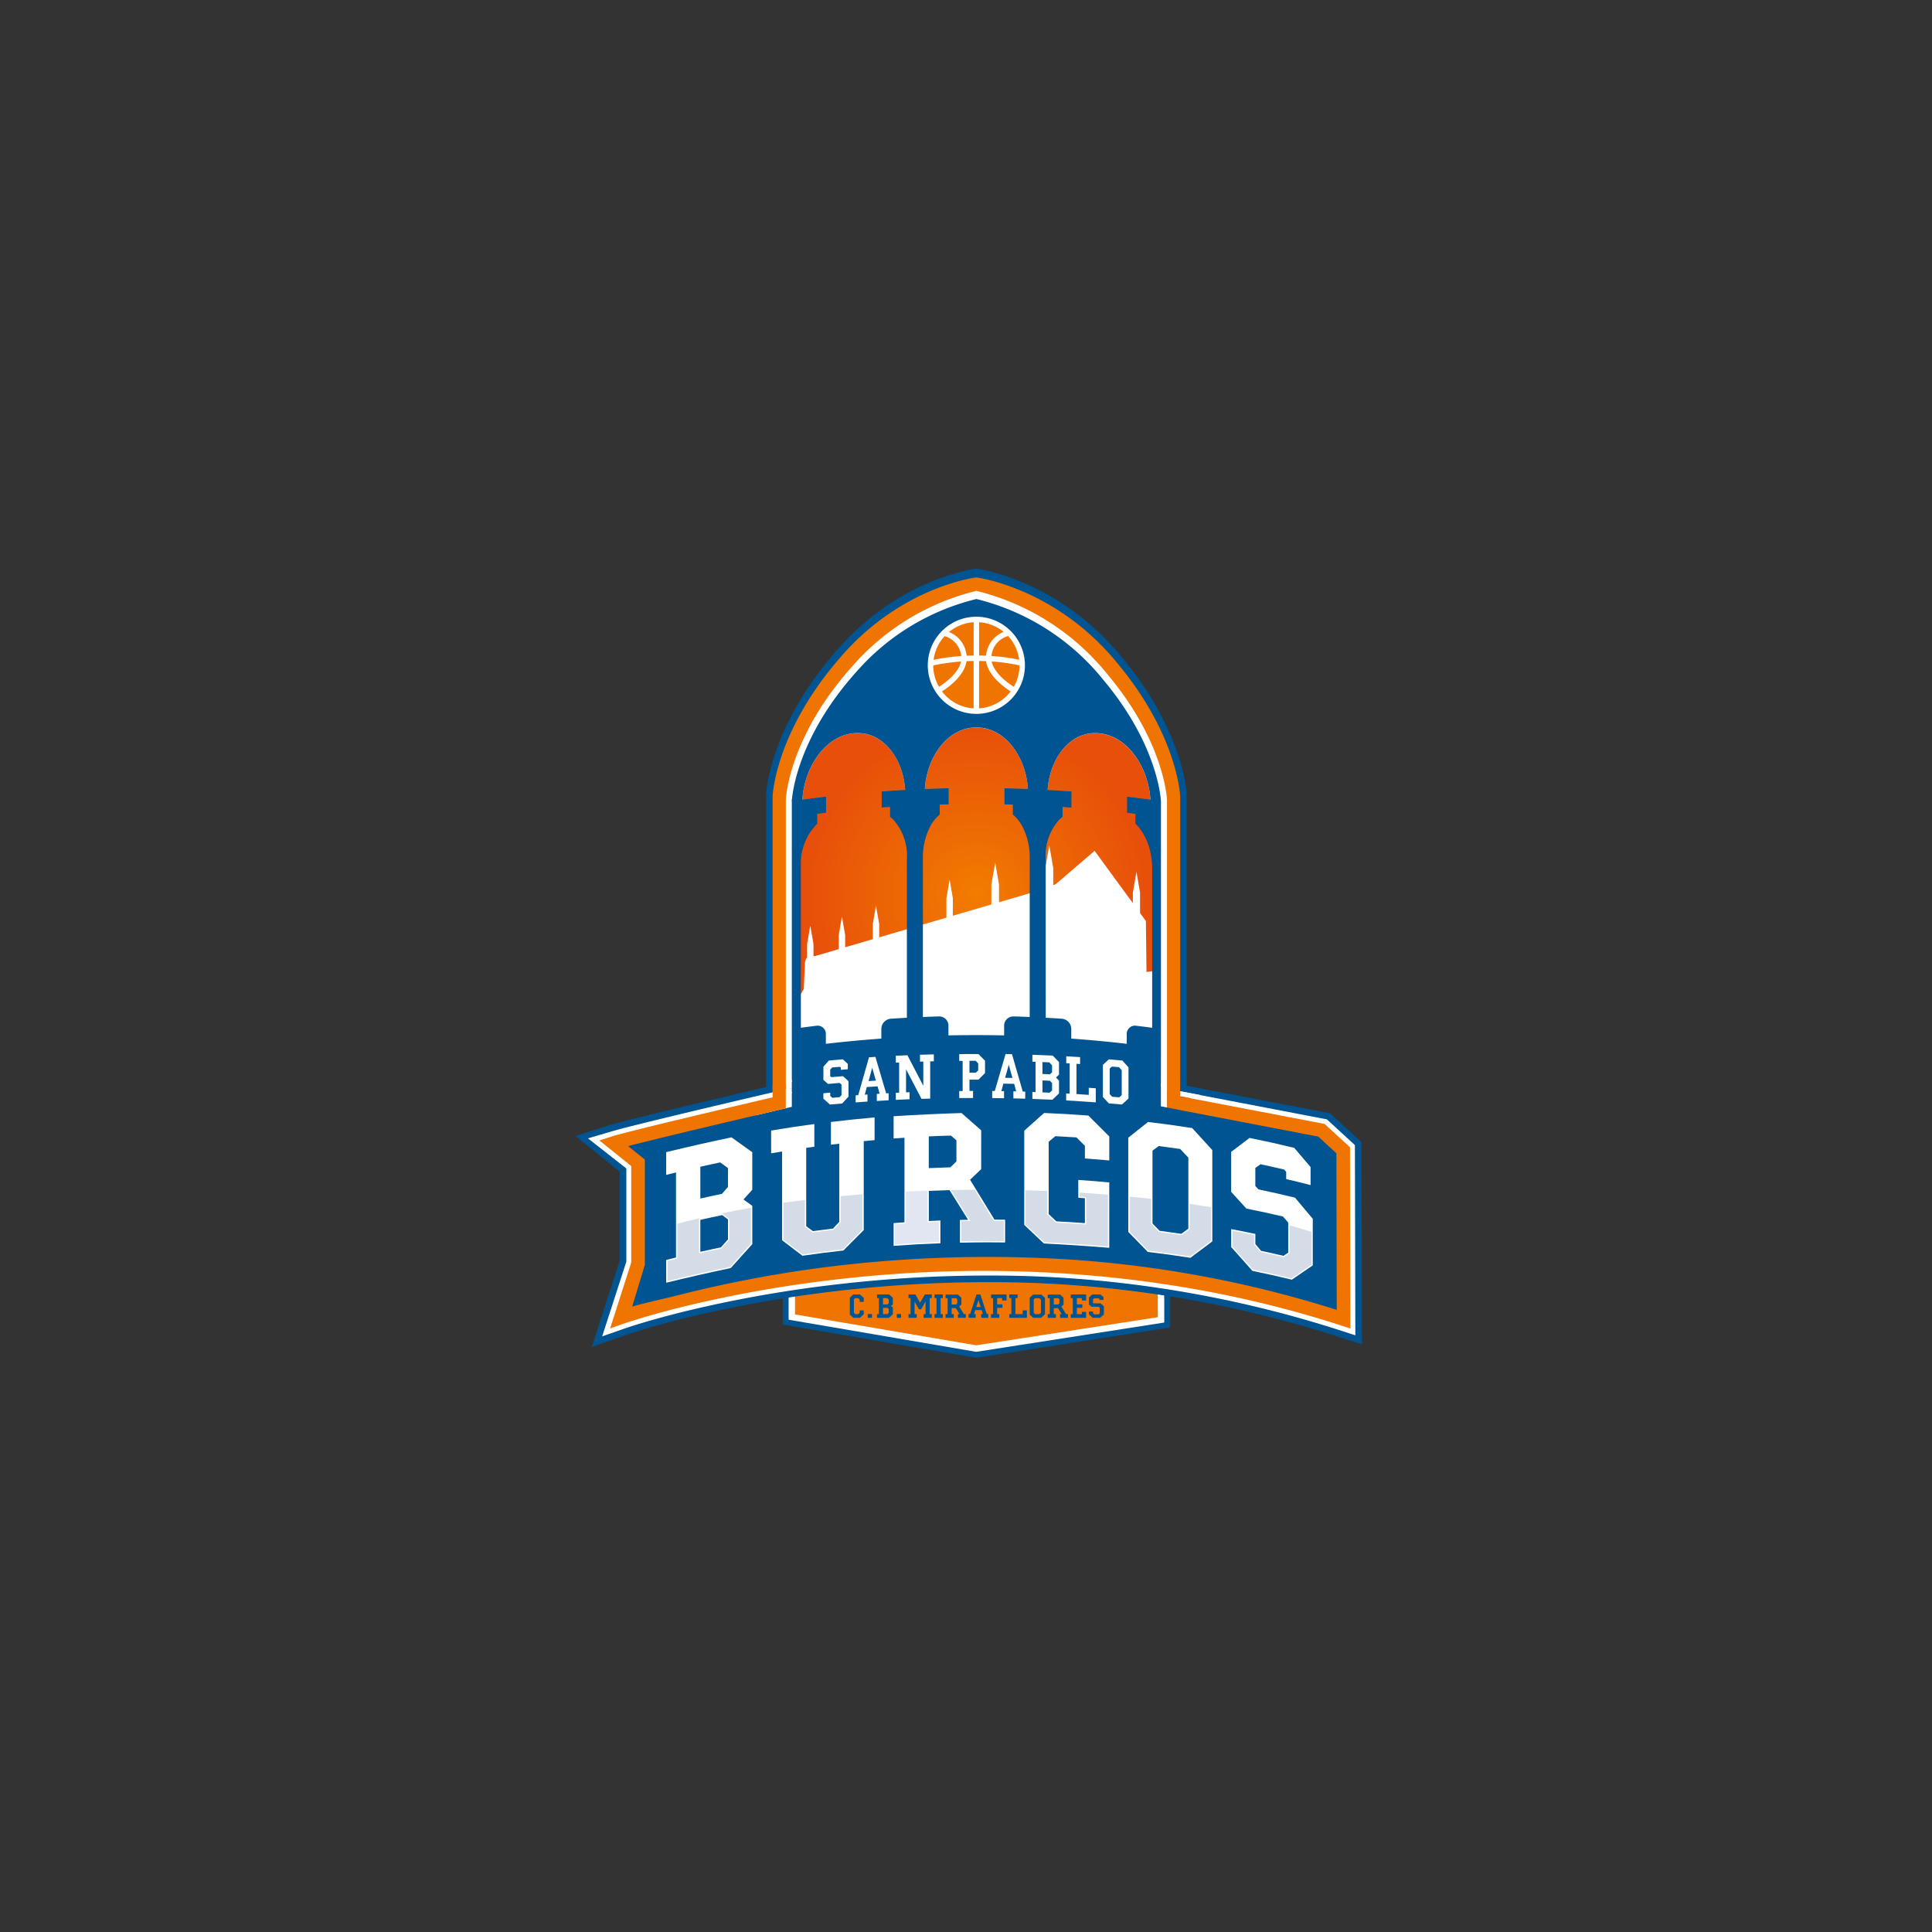 <svg xmlns="http://www.w3.org/2000/svg" xmlns:xlink="http://www.w3.org/1999/xlink" width="282" height="282" viewBox="0 0 282 282">
  <rect x="0" y="0" width="282" height="282" fill="#333333" stroke="none"/>
  <defs>
    <radialGradient id="radial-gradient" cx="0.5" cy="0.5" r="0.524" gradientTransform="translate(0.044) scale(0.913 1)" gradientUnits="objectBoundingBox">
      <stop offset="0" stop-color="#f27c00"/>
      <stop offset="0.98" stop-color="#e74f0a"/>
    </radialGradient>
  </defs>
  <g id="Grupo_356" data-name="Grupo 356" transform="translate(-348 -1777)">
    <g id="Grupo_309" data-name="Grupo 309" transform="translate(-942 594)">
      <rect id="Rectángulo_190" data-name="Rectángulo 190" width="282" height="282" transform="translate(1290 1183)" fill="none"/>
    </g>
    <g id="Grupo_355" data-name="Grupo 355" transform="translate(356.723 1780.602)">
      <g id="Grupo_354" data-name="Grupo 354" transform="translate(75.277 79.398)">
        <g id="Grupo_317" data-name="Grupo 317" transform="translate(30.243 101.292)">
          <path id="Trazado_2053" data-name="Trazado 2053" d="M246.428,471.972v-3.263h-.009l-.017-4.686-1.263-.054c-.174-.007-17.594-.746-32.548-.746-6.009,0-10.845.12-14.37.355-6.33.424-7.426,1.162-7.956,1.821a1.7,1.7,0,0,0-.38,1.244l0,5.624,28.232,4.853,28.312-4.43Zm-52.771-5.228a41.248,41.248,0,0,1,4.586-.514c3.48-.239,8.307-.36,14.347-.36,12.516,0,26.819.522,31.172.694l.012,3.907-25.637,4.538-25.6-4.928v-3.056A8.046,8.046,0,0,1,193.657,466.744Z" transform="translate(-189.876 -463.222)" fill="#005491"/>
        </g>
        <path id="Trazado_2054" data-name="Trazado 2054" d="M248.776,468.984s-54.661-2.335-53.873,1.26v4.621l26.918,4.6,26.974-4.192Z" transform="translate(-163.327 -365.622)" fill="#f07400"/>
        <path id="Trazado_2055" data-name="Trazado 2055" d="M247.948,470.875l-.012-3.649-.447-.019c-.175-.007-17.636-.746-32.512-.746-5.991,0-10.807.119-14.313.354-5.749.385-6.946,1.006-7.347,1.5a.845.845,0,0,0-.191.657v4.969l27.383,4.69,27.448-4.277v-3.482Zm-27.431,6.805-26.453-4.51v-4.282a3.935,3.935,0,0,1,1.819-.6,42.183,42.183,0,0,1,4.687-.527c3.5-.241,8.346-.362,14.406-.362,13.527,0,29.2.612,32.025.727l.017,5.446Z" transform="translate(-162.019 -364.314)" fill="#fff"/>
        <g id="Grupo_320" data-name="Grupo 320" transform="translate(0 75.136)">
          <g id="Grupo_318" data-name="Grupo 318" transform="translate(0.172 0.098)">
            <path id="Trazado_2056" data-name="Trazado 2056" d="M78.262,402.726,82.3,390.257v-13.04L75.927,372.1l4.585-1.472c2.382-.765,16.709-4.136,22.757-5.551l1.325-.309,1.218-.285,1.176,5.052-.94.219c-4.732,1.1-13.509,3.166-19.105,4.548l.539.434V391.1l-1.035,3.536c.4-.093.818-.186,1.261-.285.812-.182,1.733-.387,2.751-.639,5.319-1.317,13.559-2.038,23.665-3.189,7.316-.834,14.7-9.1,21.946-9.1,4.122,0,8.263,7.984,12.306,8.256,12.346.827,24.75,1.934,36.889,5.587l-.041-19.981-1.8-1.658-20.844-3.994.976-5.092,22.293,4.271L190.4,373l.07,29.369-3.406-1.109a167.411,167.411,0,0,0-51.162-7.95,187.956,187.956,0,0,0-21.1,1.193,181.75,181.75,0,0,0-22.854,4c-5.451,1.346-8.63,2.449-8.661,2.46ZM135.9,391.38a173.149,173.149,0,0,1,24.657,1.766,163.253,163.253,0,0,1,27.1,6.279l.87.283-.06-25.857-3.533-3.247-19.857-3.8-.249,1.3,19.487,3.734,2.83,2.6.051,23.446-1.255-.388a165.2,165.2,0,0,0-37.7-7.051c-4-.268-8.1-.4-12.178-.4a192.759,192.759,0,0,0-21.728,1.243,181.841,181.841,0,0,0-23.42,4.308c-1.039.258-1.971.466-2.794.649-1.078.24-2.007.448-2.812.684l-1.694.5,1.929-6.594V375.658l-2.843-2.286,1.878-.474c5.007-1.266,14.56-3.52,20.084-4.809l-.3-1.289-.66.154c-4.7,1.1-20.227,4.745-22.607,5.509l-1.171.376,4.3,3.454v14.268l-2.93,9.058,1.356-.475c.032-.011,3.265-1.136,8.835-2.512a183.709,183.709,0,0,1,23.1-4.048A189.968,189.968,0,0,1,135.9,391.38Z" transform="translate(-75.927 -364.48)" fill="#005491"/>
          </g>
          <g id="Grupo_319" data-name="Grupo 319">
            <path id="Trazado_2057" data-name="Trazado 2057" d="M77.648,402.588l4.087-12.618V376.984l-6.458-5.192,4.732-1.519c2.448-.786,18.043-4.449,22.764-5.553l1.324-.309,1.3-.3,1.213,5.212-1.021.237c-4.659,1.085-13.33,3.125-18.941,4.509l.439.354v16.421l-.987,3.392c.521-.122,1.045-.236,1.584-.354.731-.159,1.487-.324,2.277-.52,5.321-1.317,13.564-2.039,23.676-3.191,7.318-.834,14.705-9.1,21.955-9.1,4.125,0,8.266,7.985,12.312,8.256,12.311.825,24.685,1.923,36.8,5.559l-.04-19.833-1.76-1.617L162,369.423l1.007-5.255,22.4,4.292,4.6,4.23.07,29.52-3.514-1.144a165,165,0,0,0-51.137-7.946,187.781,187.781,0,0,0-21.089,1.192,181.684,181.684,0,0,0-22.843,4c-5.449,1.346-8.622,2.447-8.654,2.458Zm57.777-11.564a167.092,167.092,0,0,1,51.785,8.049l.761.248-.059-25.707-3.489-3.207-19.753-3.785-.218,1.137,19.429,3.723.219.2,2.655,2.44.052,23.6-1.362-.422a165.13,165.13,0,0,0-37.683-7.047c-4-.268-8.093-.4-12.172-.4a192.588,192.588,0,0,0-21.718,1.243,181.751,181.751,0,0,0-23.409,4.306c-.825.2-1.6.375-2.356.54-1.127.248-2.19.482-3.245.792l-1.853.544,1.981-6.734V375.424l-2.941-2.365,2.039-.515c4.984-1.259,14.5-3.506,20-4.79l-.262-1.128-.58.136c-4.7,1.1-20.221,4.744-22.6,5.507l-1.025.329,4.206,3.382V390.3l-2.879,8.91,1.195-.419c.032-.011,3.285-1.141,8.843-2.514a184.011,184.011,0,0,1,23.11-4.049A190,190,0,0,1,135.425,391.023Z" transform="translate(-75.277 -364.108)" fill="#005491"/>
          </g>
        </g>
        <g id="Grupo_321" data-name="Grupo 321" transform="translate(27.817 0)">
          <path id="Trazado_2058" data-name="Trazado 2058" d="M211.384,79.4c0-.032-10.9,1.308-19.967,11.455-10.415,11.614-10.728,21.556-10.733,21.5v41.1h0v6.338a217.917,217.917,0,0,1,61.39,0q.006-3.168.011-6.337v-41.1h0c0-.006,0-.03-.006-.072-.065-.93-.831-9.667-9.545-20.054-9.214-11.242-20.99-12.84-21.147-12.825h0" transform="translate(-180.683 -79.398)" fill="#005491"/>
        </g>
        <g id="Grupo_322" data-name="Grupo 322" transform="translate(28.772 1.294)">
          <path id="Trazado_2059" data-name="Trazado 2059" d="M214.048,84.3c0-.03-10.556,1.246-19.345,11.078-10.091,11.253-10.394,20.886-10.4,20.829V156.03h0v6.14a211.091,211.091,0,0,1,59.481,0q.005-3.069.011-6.139V116.21h0c0-.006,0-.029-.006-.07-.063-.9-.805-9.366-9.248-19.431C225.613,85.817,214.2,84.289,214.051,84.3h0" transform="translate(-184.303 -84.303)" fill="#f07400"/>
        </g>
        <g id="Grupo_323" data-name="Grupo 323" transform="translate(30.699 3.244)">
          <path id="Trazado_2060" data-name="Trazado 2060" d="M247.242,122.15c0-.006,0-.028-.005-.065-.06-.843-.754-8.759-8.65-18.172a35.326,35.326,0,0,0-19.161-12.221h0a34.978,34.978,0,0,0-18.092,10.979c-9.438,10.524-9.721,19.532-9.725,19.479v37.24h0v5.743a197.482,197.482,0,0,1,55.637,0c0-1.914,0-3.829,0-5.743V122.15Z" transform="translate(-191.605 -91.691)" fill="#fff"/>
        </g>
        <g id="Grupo_326" data-name="Grupo 326" transform="translate(31.579 23.189)">
          <g id="Grupo_324" data-name="Grupo 324" transform="translate(0 9.983)">
            <path id="Trazado_2061" data-name="Trazado 2061" d="M194.937,205.857l.113.016v-.779A6.205,6.205,0,0,0,194.937,205.857Z" transform="translate(-194.937 -205.094)" fill="#005491"/>
          </g>
          <g id="Grupo_325" data-name="Grupo 325" transform="translate(0.168)">
            <path id="Trazado_2062" data-name="Trazado 2062" d="M244.333,177.393v-.011q1.706.2,3.406.429c-.272-4.563-3.2-9.284-7.486-9.692s-7.235,3.758-7.508,8.27q1.734.1,3.467.223v.011q-4.879-.358-9.77-.466v-.011q1.713.038,3.425.106c-.273-4.537-3.221-8.98-7.523-8.985s-7.249,4.441-7.522,8.978q1.735-.068,3.471-.1v.011q-4.889.1-9.77.454v-.011q1.709-.123,3.421-.216c-.273-4.511-3.22-8.678-7.508-8.277s-7.216,5.123-7.487,9.685q1.724-.231,3.452-.431v.011q-2.417.279-4.828.62.028,19.058.057,38.116a190.512,190.512,0,0,1,53.484.032V178.012Q246.727,177.672,244.333,177.393Z" transform="translate(-195.573 -167.266)" fill="url(#radial-gradient)"/>
          </g>
        </g>
        <g id="Grupo_327" data-name="Grupo 327" transform="translate(32.26 40.368)">
          <path id="Trazado_2063" data-name="Trazado 2063" d="M249.74,265.714a24.8,24.8,0,0,0-.041-3.231.264.264,0,0,1-.057-.17c0-3.865.1-7.729.157-11.6l-1.193.153-.09-7.444-.852-1.166v-2.983l-.525-3.032-.525,3.032v1.546l-5.582-7.636-5.689,4.876-.35.146v-2.517l-.577-3.331-.577,3.331v3l-.151.064-6.61,1.933v-2.575l-.558-3.224-.558,3.224v2.9l-5.622,1.644V240.1l-.467-2.694L219.4,240.1v2.835l-4.756,1.391v-2.181l-.466-2.694-.467,2.694V244.6l-4.124,1.206v-1.945l-.467-2.694-.466,2.694v2.217l-4.033,1.18v-1.8l-.467-2.694-.467,2.694v2.073l-3.145.92-.542.133v-1.786l-.467-2.694-.467,2.694v2.015l-.12.029-.181.542-.181,3.973-.572.963v2.86h-.5c.056,2.3.26,4.592.163,6.887Z" transform="translate(-197.52 -232.362)" fill="#fff"/>
        </g>
        <g id="Grupo_328" data-name="Grupo 328" transform="translate(88.258 76.272)">
          <path id="Trazado_2064" data-name="Trazado 2064" d="M412.675,368.986l-2.964-.572v.935" transform="translate(-409.711 -368.414)" fill="#fff"/>
        </g>
        <g id="Grupo_329" data-name="Grupo 329" transform="translate(1.825 76.295)">
          <path id="Trazado_2065" data-name="Trazado 2065" d="M194.546,376.661l-4.046-3.719L169.425,368.9l-.613,3.2,20.166,3.864,2.317,2.129.047,21.711c-12.017-3.716-24.762-5.048-37.922-5.93-11.145-.747-22.61-1.625-34.079-.319a181.663,181.663,0,0,0-23.542,4.33c-2.4.593-4.182.913-5.646,1.344l1.472-5.031V378.432L89.93,377.07c5.188-1.311,15.264-3.687,21.006-5.024l-.737-3.17-.278.065-1.324.31c-5.058,1.182-20.286,4.761-22.682,5.53l-3.049.892,5.5,4.319v13.654l-3.482,10.763,3.193-1.117c.031-.011,3.223-1.121,8.748-2.486A182.4,182.4,0,0,1,119.8,396.78a188.839,188.839,0,0,1,21.207-1.2,167.433,167.433,0,0,1,51.461,8l2.138.7Z" transform="translate(-82.688 -368.777)" fill="#fff"/>
          <path id="Trazado_2066" data-name="Trazado 2066" d="M84.262,404.265l3.529-10.909v-13.6l-5.6-4.394,3.2-.937c2.416-.775,17.975-4.43,22.687-5.531l1.324-.309.358-.083.775,3.331-.081.019c-5.256,1.223-15.5,3.636-20.843,4.982l1.6,1.283v15.819l0,.011-1.43,4.887c.8-.228,1.7-.429,2.734-.659.817-.182,1.743-.388,2.77-.643a182.826,182.826,0,0,1,23.553-4.332c7.283-.829,14.632-.087,21.846-.087,4.1,0,8.223.137,12.247.406,12.667.848,25.4,2.062,37.834,5.9l-.045-21.562-2.273-2.089L168.22,371.89l.644-3.36,21.179,4.059,4.09,3.759.065,27.763-2.247-.73a165.952,165.952,0,0,0-51.435-7.994,188.866,188.866,0,0,0-21.2,1.2,182.737,182.737,0,0,0-22.966,4.024c-5.522,1.364-8.709,2.473-8.74,2.483ZM82.548,375.43l5.408,4.245v13.707l0,.013L84.522,404l3.035-1.062c.032-.011,3.226-1.122,8.756-2.488a182.9,182.9,0,0,1,22.987-4.028,189.131,189.131,0,0,1,21.217-1.2,172.316,172.316,0,0,1,24.531,1.757A162.263,162.263,0,0,1,192,403.223l2.029.66-.064-27.463-4-3.678L169,368.725l-.581,3.034,20.108,3.852,2.361,2.17.047,21.86-.108-.033c-12.46-3.854-25.213-5.076-37.9-5.926-4.021-.27-8.137-.406-12.236-.406-7.208,0-14.551-.743-21.828.086a182.745,182.745,0,0,0-23.532,4.328c-1.029.255-1.957.462-2.774.644-1.092.244-2.035.454-2.868.7l-.145.043,1.512-5.166V378.194l-1.792-1.441.161-.04c5.271-1.332,15.593-3.763,20.927-5.005l-.7-3.009-.2.046-1.324.309c-4.71,1.1-20.265,4.754-22.676,5.528Z" transform="translate(-82.193 -368.5)" fill="#fff"/>
        </g>
        <path id="Trazado_2067" data-name="Trazado 2067" d="M201.3,173.452l-19.834-3.413-2.114-2.717.01-5.56V125.7h0c0-.006,0-.027-.005-.064-.058-.816-.73-8.483-8.377-17.6A34.206,34.206,0,0,0,152.426,96.2h0A33.873,33.873,0,0,0,134.9,106.831c-9.141,10.192-9.414,18.916-9.418,18.865v36.065h0v4.9l-1.74,2.292-22.629,6.572,1.089,2.3.837,2.152-.387,14.333-2.068,6.731,7.358-2.142s37.023-7.91,49.69-5.648l9.9-.008,22.4,3.614,16.088,4.459V176.081Zm-38.765-39.326a7.826,7.826,0,0,1,1.994-5.734A3.16,3.16,0,0,1,165,128v-1.454q.647.042,1.294.09v-2.35q-1.733-.126-3.467-.22c.273-4.511,3.221-8.677,7.508-8.275s7.215,5.123,7.487,9.686q-1.7-.228-3.406-.425v2.35q.608.07,1.216.145V129c0-.005,2.448,2.04,2.448,6.592v23.19q-1.173-.158-2.346-.3a1.2,1.2,0,0,0-1.364,1.24v1.4q-4.044-.467-8.1-.762v-1.4a1.505,1.505,0,0,0-1.369-1.5q-1.179-.078-2.358-.14Zm-17.923-.108a9.646,9.646,0,0,1,.959-4.4,5.749,5.749,0,0,1,1.5-1.964V126.2q.648-.018,1.3-.032v-2.35q-1.736.037-3.472.105c.273-4.538,3.221-8.979,7.523-8.981s7.249,4.444,7.523,8.981q-1.712-.067-3.425-.1v2.349q.61.014,1.222.03v1.454a5.742,5.742,0,0,1,1.506,1.971,9.653,9.653,0,0,1,.956,4.389v23.19q-1.179-.049-2.36-.082a1.345,1.345,0,0,0-1.371,1.369v1.4q-4.064-.086-8.13,0v-1.4a1.344,1.344,0,0,0-1.371-1.368q-1.179.032-2.359.082Zm-17.809.341a8.236,8.236,0,0,1,2.385-5.36v-1.454q.644-.079,1.29-.153v-2.35q-1.728.2-3.452.43c.272-4.563,3.2-9.28,7.487-9.686s7.236,3.764,7.508,8.275q-1.712.093-3.421.217v2.35q.61-.044,1.22-.085V128a3.1,3.1,0,0,1,.456.386,7.812,7.812,0,0,1,2,5.744v23.19q-1.178.062-2.357.14a1.506,1.506,0,0,0-1.369,1.5v1.4q-4.057.295-8.1.763v-1.4a1.2,1.2,0,0,0-1.364-1.24q-1.143.141-2.284.294Z" transform="translate(-93.906 -91.764)" fill="#005491"/>
        <g id="Grupo_330" data-name="Grupo 330" transform="translate(30.698 74.584)">
          <path id="Trazado_2068" data-name="Trazado 2068" d="M192.479,362.019v1.273l-.879.191Z" transform="translate(-191.601 -362.019)" fill="#fff"/>
        </g>
        <g id="Grupo_331" data-name="Grupo 331" transform="translate(26.192 76.394)">
          <path id="Trazado_2069" data-name="Trazado 2069" d="M174.525,372.3l5.385-1.263v-2.164l-1.243.136" transform="translate(-174.525 -368.876)" fill="#fff"/>
        </g>
        <g id="Grupo_332" data-name="Grupo 332" transform="translate(27.212 75.857)">
          <path id="Trazado_2070" data-name="Trazado 2070" d="M178.39,368.526l4.365-.978v-.707l-.787.039" transform="translate(-178.39 -366.842)" fill="#fff"/>
        </g>
        <g id="Grupo_336" data-name="Grupo 336" transform="translate(29.684 77.095)">
          <g id="Grupo_333" data-name="Grupo 333" transform="translate(1.014)">
            <path id="Trazado_2071" data-name="Trazado 2071" d="M191.6,373.008v0Z" transform="translate(-191.603 -371.533)" fill="#ec6520"/>
          </g>
          <g id="Grupo_334" data-name="Grupo 334" transform="translate(0.025 1.851)">
            <path id="Trazado_2072" data-name="Trazado 2072" d="M188.074,378.547h0l-.22.051Z" transform="translate(-187.854 -378.547)" fill="#ec6520"/>
          </g>
          <g id="Grupo_335" data-name="Grupo 335" transform="translate(0 1.902)">
            <path id="Trazado_2073" data-name="Trazado 2073" d="M187.759,378.746l.025-.006-.025.006Z" transform="translate(-187.759 -378.74)" fill="#ec6520"/>
          </g>
        </g>
        <path id="Trazado_2074" data-name="Trazado 2074" d="M198.06,374.086l-3.709-3.409-20.9-4-.015.08-.129-.057-1.962-.8v2.377h-.019l1.753.338,0,.009,20.343,3.9,2.654,2.439.049,22.854a165.226,165.226,0,0,0-38.6-7.323,189.247,189.247,0,0,0-33.965.84,181.091,181.091,0,0,0-23.462,4.316c-3.112.77-5.3,1.231-6.809,1.694l1.849-6.105V375.881l-2.445-1.966c5.5-1.429,19.94-4.8,22-5.284l.025-.006.22-.051.769-.182V365h-1.925V366.8c-3.779.882-20.988,4.911-23.528,5.726l-1.756.563,4.651,3.739V390.9L90.07,400.52l1.948-.682c.032-.011,3.232-1.126,8.773-2.5a182.925,182.925,0,0,1,23.052-4.044c17.757-2.017,44.831-2.333,72.973,6.822l1.3.425Z" transform="translate(-85.011 -289.627)" fill="#f07400"/>
        <path id="Trazado_2075" data-name="Trazado 2075" d="M399.7,365.04v-1.088h-.633v3.393h.035l.832.161h.019V365.13Z" transform="translate(-313.621 -288.858)" fill="#fff"/>
        <g id="Grupo_337" data-name="Grupo 337" transform="translate(88.06 76.97)">
          <path id="Trazado_2076" data-name="Trazado 2076" d="M410.84,371.417l-1.879-.358.234.258.413.041" transform="translate(-408.961 -371.059)" fill="#ec6520"/>
        </g>
        <g id="Grupo_338" data-name="Grupo 338" transform="translate(28.772 105.069)">
          <path id="Trazado_2077" data-name="Trazado 2077" d="M184.3,477.534" transform="translate(-184.303 -477.534)" fill="#fff"/>
        </g>
        <g id="Grupo_341" data-name="Grupo 341" transform="translate(51.422 7.021)">
          <g id="Grupo_339" data-name="Grupo 339" transform="translate(0.331 0.331)">
            <path id="Trazado_2078" data-name="Trazado 2078" d="M271.384,114.016a6.76,6.76,0,1,1,6.76,6.76A6.76,6.76,0,0,1,271.384,114.016Z" transform="translate(-271.384 -107.256)" fill="#f07400"/>
          </g>
          <g id="Grupo_340" data-name="Grupo 340">
            <path id="Trazado_2079" data-name="Trazado 2079" d="M277.221,106a7.091,7.091,0,1,0,7.09,7.091A7.1,7.1,0,0,0,277.221,106Zm.4,5.661v-4.855a6.268,6.268,0,0,1,3.583,1.408,4.082,4.082,0,0,0-2.248,2.182,4.476,4.476,0,0,0-.334,1.291Q278.139,111.67,277.617,111.664Zm-1.817.03a4.494,4.494,0,0,0-.333-1.281,4.082,4.082,0,0,0-2.245-2.181,6.274,6.274,0,0,1,3.6-1.423v4.856C276.492,111.669,276.151,111.678,275.8,111.694Zm7.666.59a27.779,27.779,0,0,0-3.483-.507c-.182-.016-.374-.03-.572-.044a3.7,3.7,0,0,1,.269-1.021,3.349,3.349,0,0,1,2.164-1.889A6.282,6.282,0,0,1,283.466,112.284Zm.051.826a6.25,6.25,0,0,1-.84,3.123c-.8-.507-2.856-1.951-3.23-3.7l.447.034A26.421,26.421,0,0,1,283.517,113.11Zm-10.936-4.27a3.36,3.36,0,0,1,2.428,2.9,30.039,30.039,0,0,0-4.035.554A6.277,6.277,0,0,1,272.582,108.84Zm2.392,3.7c-.366,1.738-2.389,3.175-3.21,3.695a6.257,6.257,0,0,1-.839-3.117A29.121,29.121,0,0,1,274.973,112.538ZM272.2,116.9c.955-.6,3.267-2.265,3.583-4.407q.533-.025,1.037-.031v6.92A6.294,6.294,0,0,1,272.2,116.9Zm5.413,2.483v-6.921c.354,0,.694.014,1.016.028.325,2.155,2.664,3.822,3.6,4.411A6.3,6.3,0,0,1,277.617,119.378Z" transform="translate(-270.13 -106.003)" fill="#fff"/>
          </g>
        </g>
        <g id="Grupo_349" data-name="Grupo 349" transform="translate(13.239 79.456)">
          <g id="Grupo_348" data-name="Grupo 348">
            <g id="Grupo_342" data-name="Grupo 342" transform="translate(0 3.552)">
              <path id="Trazado_2080" data-name="Trazado 2080" d="M138.347,396.77c-1.155-.836-1.732-1.249-2.884-2.067-3.119.652-6.211,1.352-9.3,2.106v2.934c.573-.145.86-.216,1.434-.357v12.8c-.574.14-.861.212-1.434.357v2.934c3.037-.74,6.073-1.429,9.135-2.072,1.22-1.367,1.831-2.045,3.054-3.392v-5.424c-.552-.4-.828-.6-1.379-.993.551-.612.827-.917,1.379-1.524Zm-3.167,12.7c-.448.5-.672.754-1.12,1.259-1.321.275-1.98.418-3.3.716V406.4c1.373-.311,2.06-.46,3.438-.745l.978.739Zm0-7.654c-.391.444-.587.667-.978,1.113-1.378.285-2.065.434-3.438.745v-5.033c1.248-.283,1.873-.419,3.126-.681.516.372.774.559,1.29.935Z" transform="translate(-125.969 -394.501)" fill="#fff"/>
              <path id="Trazado_2081" data-name="Trazado 2081" d="M125.442,415.158v-3.321l.143-.036c.524-.132.809-.2,1.292-.322V399.064c-.429.105-.709.175-1.2.3l-.235.06V396.1l.144-.035c3.084-.751,6.216-1.46,9.311-2.107l.081-.017.067.048c1.152.818,1.729,1.232,2.885,2.068l.078.056v5.476l-.049.054c-.5.553-.776.855-1.237,1.367.443.317.716.514,1.208.87l.078.056v5.593l-.049.054c-1.23,1.354-1.829,2.019-3.053,3.39l-.041.046-.061.013c-3.045.64-6.117,1.336-9.129,2.071Zm.378-3.027v2.546c2.921-.71,5.9-1.383,8.846-2,1.181-1.323,1.781-1.989,2.965-3.293v-5.255c-.5-.362-.776-.56-1.3-.936l-.172-.123.141-.157c.535-.594.81-.9,1.33-1.471V396.3c-1.081-.782-1.655-1.194-2.737-1.962-3.016.632-6.068,1.322-9.074,2.053v2.543c.429-.108.71-.178,1.2-.3l.234-.057v13.193l-.144.036C126.586,411.939,126.3,412.01,125.82,412.131Zm4.228-1.014v-5.434l.147-.033c1.377-.312,2.052-.458,3.441-.746l.084-.017.068.051.979.74.075.056v3.243l-.048.054c-.448.5-.672.754-1.119,1.259l-.042.047-.061.013c-1.316.274-1.963.414-3.292.715Zm.378-5.132v4.659c1.161-.262,1.806-.4,3.007-.652.4-.457.628-.707,1.031-1.159v-2.911l-.835-.631C132.348,405.557,131.675,405.7,130.426,405.985Zm-.378-2.64v-5.421l.147-.033c1.261-.286,1.874-.419,3.129-.681l.082-.017.068.049c.516.372.774.559,1.29.936l.078.056v3.088l-.047.054c-.391.444-.587.666-.978,1.113l-.042.048-.062.013c-1.386.287-2.06.433-3.434.744Zm.378-5.119v4.646c1.207-.273,1.88-.418,3.148-.681.349-.4.542-.618.89-1.012v-2.753c-.444-.323-.7-.507-1.144-.829C132.171,397.838,131.56,397.97,130.426,398.227Z" transform="translate(-125.442 -393.938)" fill="#fff"/>
            </g>
            <g id="Grupo_343" data-name="Grupo 343" transform="translate(15.317 0.645)">
              <path id="Trazado_2082" data-name="Trazado 2082" d="M192.923,384.331v2.934c.488-.059.732-.087,1.22-.143v11.7c-.408.432-.612.649-1.019,1.084-1.228.146-1.841.224-3.067.39-.447-.331-.67-.5-1.116-.823V387.785c.475-.067.713-.1,1.188-.164v-2.934c-2.377.321-3.564.5-5.931.9v2.934c.639-.107.958-.159,1.6-.26v13.078c1.131.854,1.7,1.285,2.83,2.155,2.329-.333,3.5-.482,5.833-.744,1.149-1.161,1.723-1.738,2.873-2.882V386.786c.633-.061.949-.091,1.582-.147v-2.934C196.514,383.918,195.316,384.043,192.923,384.331Z" transform="translate(-184.009 -383.5)" fill="#fff"/>
              <path id="Trazado_2083" data-name="Trazado 2083" d="M188.047,403.113l-.063-.048c-1.132-.87-1.7-1.3-2.828-2.155l-.075-.057V387.9c-.5.08-.817.131-1.378.225l-.22.036v-3.317l.158-.026c2.386-.4,3.551-.574,5.936-.9l.214-.029v3.315l-.164.022c-.417.056-.652.088-1.024.141V398.8c.377.277.6.439.978.722,1.159-.157,1.761-.233,2.926-.372.36-.384.562-.6.921-.979v-11.41c-.358.041-.6.069-1.008.118l-.211.026v-3.314l.166-.02c2.4-.288,3.58-.411,6-.625l.206-.018v3.313l-.172.015c-.573.051-.886.079-1.409.13v12.985l-.056.055c-1.15,1.143-1.724,1.72-2.872,2.88l-.047.047-.066.007c-2.349.263-3.492.409-5.827.743Zm-2.589-2.447c1.061.8,1.626,1.231,2.693,2.051,2.265-.324,3.411-.47,5.694-.726,1.1-1.111,1.673-1.687,2.771-2.78V386.039l.171-.016c.573-.056.887-.085,1.411-.132v-2.555c-2.22.2-3.392.32-5.612.586v2.553c.358-.043.6-.07,1.009-.117l.21-.024v11.982l-.051.055c-.407.432-.611.649-1.019,1.083l-.047.05-.068.008c-1.233.147-1.834.223-3.064.39l-.076.01-.061-.046c-.447-.33-.67-.5-1.116-.823l-.077-.056V387.046l.163-.023c.418-.059.652-.092,1.026-.142v-2.553c-2.187.3-3.347.472-5.553.84v2.551c.5-.084.817-.134,1.38-.224l.218-.035Z" transform="translate(-183.482 -382.924)" fill="#fff"/>
            </g>
            <g id="Grupo_344" data-name="Grupo 344" transform="translate(33.194 0.008)">
              <path id="Trazado_2084" data-name="Trazado 2084" d="M262.667,390.748c.67-.642,1-.961,1.674-1.6v-5.5c-1.1-.973-1.645-1.455-2.742-2.412-3.228.1-6.439.248-9.661.451v2.869c.634-.046.951-.067,1.585-.107v12.726c-.634.04-.951.062-1.585.107v2.947c2.575-.185,3.864-.256,6.443-.355,0-1.179,0-1.768,0-2.947-.675.026-1.013.04-1.688.072v-4.772c1.327-.062,1.99-.088,3.318-.128,1.172,1.874,1.758,2.816,2.93,4.708-.531.008-.8.012-1.328.024,0,1.179,0,1.768,0,2.947,2.488-.053,3.733-.06,6.221-.033V396.8c-.589-.006-.883-.008-1.472-.01C264.884,394.357,264.145,393.149,262.667,390.748Zm-1.559-2.564c-.4.385-.6.578-1,.965-1.368.04-2.052.066-3.419.13v-5.007c1.4-.066,2.094-.092,3.491-.132l.923.8Z" transform="translate(-251.749 -381.045)" fill="#fff"/>
              <path id="Trazado_2085" data-name="Trazado 2085" d="M251.223,399.9v-3.325l.175-.013c.573-.041.887-.063,1.409-.1V384.116c-.507.033-.82.054-1.382.094l-.2.014v-3.249l.177-.011c3.207-.2,6.459-.354,9.667-.451l.074,0,.056.049c1.1.957,1.646,1.44,2.744,2.413l.064.056V388.7l-.059.056c-.632.6-.965.918-1.563,1.491,1.407,2.287,2.145,3.493,3.561,5.82.521,0,.815,0,1.368.01l.187,0V399.4l-.191,0c-.932-.01-1.688-.016-2.4-.016-1.135,0-2.169.013-3.813.048l-.193,0v-3.325l.185,0,1-.019c-1.04-1.677-1.621-2.612-2.7-4.331-1.195.036-1.842.06-3.026.115v4.395c.55-.026.885-.04,1.491-.063l.2-.008v3.325l-.182.007c-2.588.1-3.851.168-6.437.354Zm.378-2.974v2.568c2.4-.171,3.66-.24,6.066-.334V396.59c-.55.021-.884.036-1.49.064l-.2.009v-5.151l.18-.009c1.341-.063,1.992-.088,3.321-.127l.108,0,.057.092c1.172,1.874,1.758,2.816,2.93,4.708l.176.283-.333.005c-.465.007-.727.011-1.142.02v2.569c1.537-.032,2.535-.044,3.628-.044.665,0,1.368,0,2.215.013v-2.569c-.471,0-.761-.006-1.284-.008h-.106l-.055-.09c-1.478-2.43-2.217-3.637-3.695-6.038l-.08-.13.11-.105c.65-.623.985-.942,1.616-1.542V383.2c-1.036-.918-1.583-1.4-2.622-2.305-3.121.1-6.283.242-9.4.437v2.488c.507-.036.82-.057,1.384-.093l.2-.013v13.1l-.177.011C252.436,396.866,252.123,396.887,251.6,396.924Zm4.378-7.979V383.56l.18-.008c1.4-.066,2.083-.092,3.495-.133l.073,0,.055.048.924.8.065.056v3.413l-.058.056c-.4.385-.6.578-1,.965l-.053.051-.073,0c-1.37.04-2.04.066-3.415.13Zm.378-5.025v4.629c1.224-.057,1.893-.082,3.151-.119l.886-.858v-3.081l-.8-.692C258.292,383.836,257.61,383.861,256.356,383.92Z" transform="translate(-251.223 -380.512)" fill="#fff"/>
            </g>
            <g id="Grupo_345" data-name="Grupo 345" transform="translate(52.26)">
              <path id="Trazado_2086" data-name="Trazado 2086" d="M326.955,381.207c-1.108.981-1.662,1.476-2.77,2.473v13.587c1.1,1.037,1.653,1.559,2.755,2.612,3.1.155,6.184.358,9.277.611v-9.166c-1.657-.149-2.486-.215-4.146-.329v2.217l.965.068V397.3c-1.774-.13-2.662-.185-4.438-.274-.49-.468-.735-.7-1.226-1.166V385.123c.438-.367.657-.549,1.1-.914,1.292.064,1.938.1,3.229.187.536.531.8.8,1.339,1.332v1.747c1.273.094,1.909.146,3.181.26v-3.221c-1.18-1.186-1.77-1.774-2.95-2.942C330.745,381.386,329.482,381.312,326.955,381.207Z" transform="translate(-323.996 -381.015)" fill="#fff"/>
              <path id="Trazado_2087" data-name="Trazado 2087" d="M335.879,400.159l-.2-.017c-3.069-.251-6.188-.456-9.271-.61l-.07,0-.051-.049c-1.1-1.052-1.652-1.574-2.754-2.611l-.06-.056V383.061l.063-.056c1.108-1,1.663-1.493,2.771-2.474l.057-.05.076,0c2.539.106,3.779.178,6.319.367l.069.005.049.049c1.181,1.168,1.772,1.757,2.951,2.943l.055.055v3.505l-.206-.018c-1.29-.116-1.914-.167-3.178-.26l-.175-.013v-1.844c-.483-.482-.749-.747-1.233-1.227-1.224-.081-1.857-.118-3.081-.179-.379.315-.6.5-.971.809v10.562c.435.413.678.644,1.116,1.062,1.676.084,2.547.138,4.169.256V392.92l-.789-.056-.176-.012v-2.6l.2.014c1.678.115,2.492.179,4.15.329l.172.016Zm-9.386-1c3,.151,6.025.349,9.009.591V390.96c-1.475-.132-2.284-.2-3.768-.3V392.5l.79.056.175.013v4.395l-.2-.015c-1.776-.131-2.646-.184-4.434-.274l-.07,0-.051-.048c-.49-.468-.735-.7-1.225-1.166l-.059-.056V384.5l.068-.056c.438-.367.658-.549,1.1-.914l.057-.047.074,0c1.3.065,1.934.1,3.231.188l.07,0,.05.05c.536.531.8.8,1.34,1.333l.056.055v1.65c1.085.08,1.7.13,2.8.229v-2.936c-1.126-1.133-1.715-1.72-2.845-2.837-2.463-.183-3.7-.255-6.161-.358-1.049.929-1.6,1.423-2.649,2.365V396.65C324.893,397.634,325.443,398.156,326.492,399.158Z" transform="translate(-323.468 -380.48)" fill="#fff"/>
            </g>
            <g id="Grupo_346" data-name="Grupo 346" transform="translate(67.449 1.309)">
              <path id="Trazado_2088" data-name="Trazado 2088" d="M384.5,386.185c-1.1.867-1.653,1.305-2.755,2.189v13.586c1.1,1.119,1.654,1.683,2.755,2.818,2.438.3,3.655.464,6.084.838,1.223-.928,1.834-1.387,3.054-2.295V390.165c-1.135-1.253-1.7-1.874-2.84-3.11C388.281,386.666,387.022,386.491,384.5,386.185Zm6.012,15.469c-.463.341-.695.512-1.158.856-1.327-.2-1.991-.288-3.321-.46-.453-.471-.679-.705-1.132-1.173v-10.8c.424-.313.637-.468,1.061-.779,1.307.169,1.959.259,3.264.45.515.545.772.818,1.287,1.367Z" transform="translate(-381.553 -385.988)" fill="#fff"/>
              <path id="Trazado_2089" data-name="Trazado 2089" d="M390.1,405.266l-.079-.012c-2.432-.375-3.625-.539-6.078-.837l-.066-.008-.046-.048c-1.1-1.135-1.652-1.7-2.754-2.817l-.055-.055V387.734l.071-.056c1.1-.884,1.655-1.322,2.757-2.19l.062-.048.078.009c2.545.309,3.782.48,6.3.872l.065.01.045.048c1.137,1.236,1.706,1.858,2.84,3.111l.049.054v13.324l-.076.057c-1.22.908-1.83,1.366-3.052,2.294Zm-6.045-1.216c2.386.29,3.582.455,5.944.818,1.156-.877,1.766-1.335,2.915-2.19V389.689c-1.087-1.2-1.654-1.821-2.745-3.006-2.448-.38-3.683-.55-6.149-.85-1.037.817-1.586,1.254-2.622,2.083v13.418C382.455,402.4,383.006,402.965,384.059,404.05Zm4.815-1.89-.077-.012c-1.328-.2-1.98-.286-3.318-.459l-.065-.009-.046-.047c-.453-.471-.679-.705-1.132-1.173l-.054-.055V389.436l.077-.057c.425-.313.637-.468,1.061-.779l.061-.045.075.01c1.3.169,1.946.257,3.267.451l.065.01.045.048c.515.545.772.818,1.287,1.367l.051.055V401.2l-.077.057c-.463.341-.694.512-1.158.855Zm-3.28-.837c1.27.165,1.923.255,3.181.44l1.019-.753V390.645c-.466-.5-.722-.769-1.19-1.264-1.25-.183-1.89-.272-3.121-.431-.359.263-.568.416-.922.677v10.625C384.963,400.668,385.188,400.9,385.594,401.322Z" transform="translate(-381.025 -385.439)" fill="#fff"/>
            </g>
            <g id="Grupo_347" data-name="Grupo 347" transform="translate(82.468 3.64)">
              <path id="Trazado_2090" data-name="Trazado 2090" d="M447.684,403.731c-2.13-.516-3.2-.758-5.34-1.211l-.539-.59v-2.807l.907-.643c1.439.307,2.157.468,3.591.8l.381.447v.966c1.275.3,1.911.458,3.182.781v-2.317c-.916-1.086-1.375-1.626-2.294-2.7-2.542-.614-3.818-.9-6.376-1.423-1.016.766-1.524,1.153-2.542,1.933v5.666c.853.93,1.279,1.4,2.13,2.339,2.145.435,3.215.668,5.349,1.165.339.391.508.587.846.981v4.568l-.846.555c-1.36-.317-2.042-.469-3.407-.761l-.921-1.095V409c-1.259-.262-1.889-.388-3.152-.629v2.317c1.206,1.342,1.807,2.018,3.01,3.38,2.257.468,3.382.72,5.626,1.258,1.161-.8,1.741-1.2,2.9-1.981v-6.633C449.188,405.513,448.688,404.917,447.684,403.731Z" transform="translate(-438.465 -394.837)" fill="#fff"/>
              <path id="Trazado_2091" data-name="Trazado 2091" d="M446.8,414.966l-.082-.02c-2.244-.538-3.347-.785-5.621-1.257l-.061-.013-.042-.047c-1.226-1.389-1.817-2.052-3.009-3.378l-.049-.054v-2.618l.225.043c1.273.243,1.892.367,3.154.63l.15.031v1.475c.326.387.509.6.835.993,1.31.28,1.98.43,3.268.73l.694-.455v-4.4l-.761-.881c-2.1-.489-3.147-.717-5.284-1.15l-.061-.012-.041-.046c-.851-.94-1.277-1.408-2.13-2.338l-.05-.054v-5.833l.074-.057c1.018-.781,1.527-1.168,2.543-1.934l.068-.051.084.017c2.581.529,3.834.809,6.382,1.424l.06.014.04.046c.919,1.075,1.378,1.615,2.295,2.7l.045.053v2.629l-.235-.06c-1.278-.326-1.9-.479-3.179-.78l-.146-.035v-1.046l-.3-.347c-1.365-.319-2.068-.477-3.446-.771l-.759.538v2.636l.448.491c2.118.448,3.167.686,5.287,1.2l.06.015.04.047c1,1.186,1.5,1.782,2.505,2.982l.044.052v6.8l-.083.056c-1.157.783-1.736,1.179-2.9,1.981Zm-5.565-1.634c2.21.459,3.315.706,5.489,1.227,1.089-.751,1.667-1.147,2.748-1.878v-6.464c-.958-1.148-1.458-1.744-2.42-2.88-2.095-.507-3.142-.744-5.275-1.2l-.06-.012-.629-.689v-2.977l.079-.056.907-.643.068-.048.081.017c1.454.311,2.16.469,3.594.8l.06.014.448.526.018.091v.817c1.1.262,1.723.414,2.8.688v-2c-.874-1.035-1.331-1.574-2.209-2.6-2.476-.6-3.727-.877-6.227-1.39-.946.714-1.452,1.1-2.4,1.824V402c.807.88,1.232,1.347,2.04,2.239,2.119.43,3.171.659,5.293,1.154l.06.014.04.046c.339.392.508.588.847.981l.046.053v4.74l-.086.056c-.338.221-.508.332-.846.555l-.068.045-.079-.018c-1.359-.317-2.028-.466-3.4-.76l-.063-.014-.042-.05c-.368-.439-.552-.657-.92-1.094l-.045-.053V408.59c-1.087-.226-1.7-.348-2.773-.554v2.016C439.463,411.329,440.054,411.993,441.236,413.332Z" transform="translate(-437.938 -394.273)" fill="#fff"/>
            </g>
          </g>
        </g>
        <g id="Grupo_351" data-name="Grupo 351" transform="translate(36.182 70.847)">
          <g id="Grupo_350" data-name="Grupo 350">
            <path id="Trazado_2092" data-name="Trazado 2092" d="M215.211,350.777l.733.666v.788l-1.017.083v-.329l-.121-.111c-.457.038-.685.058-1.142.1l-.288.31v.955l.171.147c.68-.061,1.019-.09,1.7-.145l.8.737v2.256l-.926.993c-.716.059-1.074.09-1.789.154l-.952-.858v-.788c.4-.038.6-.056,1-.092v.473l.292.28c.433-.039.65-.057,1.084-.094l.27-.279v-1.554l-.27-.243c-.68.057-1.02.087-1.7.149l-.674-.591v-1.927l.8-.9C213.994,350.879,214.4,350.844,215.211,350.777Z" transform="translate(-212.379 -350.007)" fill="#fff"/>
            <path id="Trazado_2093" data-name="Trazado 2093" d="M233.117,349.443c.628,2.128.942,3.193,1.571,5.325l.36-.02v1.031c-.692.037-1.037.057-1.729.1v-1.031l.41-.025-.293-1.077c-.63.038-.945.058-1.576.1l-.292,1.114.391-.026c0,.412,0,.619,0,1.031-.691.046-1.037.071-1.728.122v-1.031l.378-.028c.628-2.213.942-3.318,1.57-5.526Zm-.995,3.531c.425-.028.637-.042,1.062-.068l-.536-1.88Z" transform="translate(-225.521 -349.025)" fill="#fff"/>
            <path id="Trazado_2094" data-name="Trazado 2094" d="M257.99,348.058v1.009l-.532.014v5.431c-.508.014-.763.022-1.271.039-.9-1.733-1.352-2.6-2.253-4.322V353.6l.514-.022v1.027c-.8.033-1.206.051-2.009.091v-1.027l.486-.023v-4.4l-.486.023v-1.009c.677-.033,1.016-.049,1.694-.077.928,1.778,1.392,2.67,2.32,4.457v-3.535l-.487.016v-1.009C256.776,348.091,257.181,348.079,257.99,348.058Z" transform="translate(-241.867 -348.005)" fill="#fff"/>
            <path id="Trazado_2095" data-name="Trazado 2095" d="M290.313,347.859l.965.981v1.8l-.965.96c-.523,0-.785,0-1.307,0v1.648l.523,0v1.027c-.808,0-1.212,0-2.02.012v-1.027l.5,0c0-1.758,0-2.637,0-4.4l-.5,0v-.991C288.631,347.86,289.191,347.857,290.313,347.859Zm-1.307,2.721.938,0,.334-.333v-1.022l-.365-.374-.906,0Z" transform="translate(-267.682 -347.858)" fill="#fff"/>
            <path id="Trazado_2096" data-name="Trazado 2096" d="M308.64,347.891c.629,2.181.944,3.272,1.573,5.457l.36.011v1.031c-.692-.021-1.038-.03-1.73-.046v-1.031l.41.01-.293-1.1c-.631-.015-.947-.021-1.578-.032l-.293,1.09.392.006v1.031c-.692-.012-1.039-.017-1.731-.024,0-.412,0-.619,0-1.031l.379,0c.629-2.16.944-3.238,1.573-5.394Zm-1,3.447,1.064.021-.536-1.925Z" transform="translate(-281.11 -347.868)" fill="#fff"/>
            <path id="Trazado_2097" data-name="Trazado 2097" d="M330.956,348.387l.914.95v1.833l-.437.415.437.454v1.873l-.968.921c-1.166-.055-1.749-.079-2.915-.119V353.7l.459.017v-4.422l-.459-.017v-1.013C329.175,348.306,329.769,348.331,330.956,348.387Zm-1.5,2.685c.438.018.657.027,1.094.048l.311-.3V349.81l-.41-.433-1-.043Zm0,2.684,1.05.045.356-.339V352.4l-.311-.339-1.094-.047Z" transform="translate(-297.478 -348.158)" fill="#fff"/>
            <path id="Trazado_2098" data-name="Trazado 2098" d="M348.693,349.231v1.013l-.526-.033v4.413c.716.044,1.075.068,1.791.118v-1.031c.409.028.613.043,1.022.073v2.053c-1.728-.127-2.592-.183-4.321-.28v-1.022l.513.029v-4.413l-.5-.029V349.11C347.477,349.155,347.883,349.179,348.693,349.231Z" transform="translate(-311.221 -348.78)" fill="#fff"/>
            <path id="Trazado_2099" data-name="Trazado 2099" d="M369.825,351l.894,1v4.544l-.962.875c-.764-.069-1.146-.1-1.911-.164l-.863-.934v-4.692l.863-.8C368.639,350.9,369.035,350.932,369.825,351Zm-1.5,5.282,1.043.09.364-.323v-3.638l-.4-.442-1.025-.088-.333.288V355.9Z" transform="translate(-326.183 -350.048)" fill="#fff"/>
          </g>
        </g>
        <g id="Grupo_353" data-name="Grupo 353" transform="translate(40.047 105.941)">
          <g id="Grupo_352" data-name="Grupo 352">
            <path id="Trazado_2100" data-name="Trazado 2100" d="M228.493,480.839l.566.507v.574h-.593V481.6l-.25-.222h-.392l-.207.179v1.972l.217.188h.413l.217-.188v-.362h.593v.569l-.577.517h-.939l-.518-.46V481.3l.515-.465Z" transform="translate(-227.025 -480.839)" fill="#005491"/>
            <path id="Trazado_2101" data-name="Trazado 2101" d="M243.812,480.839l.545.479v.969l-.26.231.26.229v.991l-.577.512h-1.736v-.536h.274v-2.339h-.274v-.536Zm-.891,1.456h.652l.185-.167v-.534l-.244-.219h-.593Zm0,1.419h.625l.212-.188v-.562l-.185-.172h-.652Z" transform="translate(-238.08 -480.839)" fill="#005491"/>
            <path id="Trazado_2102" data-name="Trazado 2102" d="M262.844,480.839v.536h-.306v2.334h.306v.541h-1.189v-.541h.284v-1.858L261.3,483h-.33l-.636-1.115v1.824h.314v.541h-1.2v-.541h.3v-2.334h-.3v-.536h1l.69,1.206.693-1.206Z" transform="translate(-250.886 -480.839)" fill="#005491"/>
            <path id="Trazado_2103" data-name="Trazado 2103" d="M275.068,480.839v.536h-.314v2.334h.314v.541H273.86v-.541h.29v-2.334h-.29v-.536Z" transform="translate(-261.5 -480.839)" fill="#005491"/>
            <path id="Trazado_2104" data-name="Trazado 2104" d="M281.759,480.93l.51.448v1.005l-.311.288.687,1.107h.274v.538h-1.157v-.538h.247l-.545-.872h-.617v.872h.314v.538h-1.2v-.538h.3v-2.325h-.3v-.524Zm-.912,1.439h.636l.185-.172V481.6l-.172-.15h-.649Z" transform="translate(-265.991 -480.906)" fill="#005491"/>
            <path id="Trazado_2105" data-name="Trazado 2105" d="M294.413,480.839l.937,2.865h.215v.546h-1.03V483.7h.244l-.175-.579h-.939l-.174.579h.233v.546h-1.03V483.7h.225l.937-2.865Zm-.593,1.834h.633l-.319-1.012Z" transform="translate(-275.363 -480.839)" fill="#005491"/>
            <path id="Trazado_2106" data-name="Trazado 2106" d="M307.364,480.858v.872h-.641v-.341h-.73v.915h.778v.5h-.778v.922h.314v.541H305.1v-.541h.3v-2.334h-.29v-.531Z" transform="translate(-284.495 -480.853)" fill="#005491"/>
            <path id="Trazado_2107" data-name="Trazado 2107" d="M316.419,480.839v.536H316.1v2.334h1.068v-.546h.609v1.086h-2.576v-.541h.306v-2.334h-.3v-.536Z" transform="translate(-291.935 -480.839)" fill="#005491"/>
            <path id="Trazado_2108" data-name="Trazado 2108" d="M328.188,480.894l.534.483v2.4l-.574.51h-1.14l-.515-.457v-2.482l.515-.457Zm-.894,2.863h.623l.217-.188v-1.924l-.241-.214h-.612l-.2.167v1.972Z" transform="translate(-300.242 -480.88)" fill="#005491"/>
            <path id="Trazado_2109" data-name="Trazado 2109" d="M338.266,480.93l.51.448v1.005l-.311.288.687,1.107h.274v.538h-1.157v-.538h.247l-.545-.872h-.617v.872h.314v.538h-1.2v-.538h.3v-2.325h-.3v-.524Zm-.912,1.439h.636l.185-.172V481.6l-.172-.15h-.649Z" transform="translate(-307.586 -480.906)" fill="#005491"/>
            <path id="Trazado_2110" data-name="Trazado 2110" d="M351.448,480.839v.877h-.623v-.341h-.732v.915h.794v.5h-.794v.929h.732v-.341h.623v.877H349.2v-.536h.3v-2.339h-.3v-.536Z" transform="translate(-316.957 -480.839)" fill="#005491"/>
            <path id="Trazado_2111" data-name="Trazado 2111" d="M360.936,480.858l.437.383v.417h-.606v-.174l-.073-.064h-.682l-.172.15v.5l.1.086h1.014l.478.424v1.193l-.553.486h-1.068l-.569-.5v-.417h.6v.25l.174.162h.647l.161-.136V482.8l-.161-.14h-1.014l-.4-.345V481.3l.48-.438Z" transform="translate(-324.352 -480.853)" fill="#005491"/>
          </g>
          <path id="Trazado_2112" data-name="Trazado 2112" d="M253.006,492.234v-.549h.618v.549Z" transform="translate(-246.15 -488.823)" fill="#005491"/>
          <path id="Trazado_2113" data-name="Trazado 2113" d="M236.93,492.234v-.549h.618v.549Z" transform="translate(-234.316 -488.823)" fill="#005491"/>
        </g>
      </g>
      <path id="Trazado_2114" data-name="Trazado 2114" d="M446.134,447.264c-1.36-.317-2.042-.469-3.407-.761l-.921-1.095v-1.39c-1.259-.262-1.889-.388-3.152-.629v2.317c1.206,1.342,1.807,2.018,3.01,3.38,2.257.468,3.382.72,5.626,1.258,1.161-.8,1.741-1.2,2.9-1.981v-4.8c-1-.318-2.054-.629-3.13-.925l-.079-.022v4.1Z" transform="translate(-267.481 -267.36)" fill="#d3dce7"/>
      <path id="Trazado_2115" data-name="Trazado 2115" d="M384.5,434.611c2.438.3,3.655.464,6.084.838,1.223-.928,1.834-1.387,3.054-2.295v-4.886c-1.04-.175-2.077-.338-3.081-.486l-.044-.007v3.712c-.463.341-.695.512-1.158.856-1.327-.2-1.991-.288-3.321-.46-.453-.471-.679-.705-1.132-1.173v-3.664c-1-.113-2.047-.225-3.128-.33l-.029,0v5.08C382.845,432.912,383.4,433.476,384.5,434.611Z" transform="translate(-225.588 -255.658)" fill="#d3dce7"/>
      <path id="Trazado_2116" data-name="Trazado 2116" d="M326.94,430.8c3.1.155,6.184.358,9.277.611v-7.554c-1.379-.112-2.767-.212-4.127-.3h-.018v.573l.965.068v4.016c-1.774-.13-2.662-.185-4.438-.274-.49-.468-.735-.7-1.226-1.166V423.32c-1.046-.042-2.117-.078-3.181-.106h-.008v4.974C325.287,429.225,325.838,429.747,326.94,430.8Z" transform="translate(-183.221 -253.082)" fill="#d3dce7"/>
      <path id="Trazado_2117" data-name="Trazado 2117" d="M253.523,423.559v4.672c-.634.04-.951.062-1.585.107v2.947c2.575-.185,3.864-.256,6.443-.355,0-1.179,0-1.768,0-2.947-.675.026-1.013.04-1.688.072v-4.628h-.01C255.633,423.464,254.569,423.508,253.523,423.559Z" transform="translate(-130.04 -253.239)" fill="#e2e6f2"/>
      <path id="Trazado_2118" data-name="Trazado 2118" d="M284.446,427.514c0,1.179,0,1.768,0,2.947,2.488-.053,3.733-.06,6.221-.033v-2.947c-.589-.006-.883-.008-1.472-.01-1.14-1.874-1.841-3.022-2.78-4.55-1.112.006-2.22.018-3.294.039l-.164,0c1.1,1.755,1.684,2.7,2.817,4.528C285.242,427.5,284.977,427.5,284.446,427.514Z" transform="translate(-152.872 -252.866)" fill="#d3dce7"/>
      <path id="Trazado_2119" data-name="Trazado 2119" d="M134.2,433.808l.978.739v3.077c-.448.5-.672.754-1.12,1.259-1.321.275-1.98.418-3.3.716v-5.046l.046-.01c-.005-.024-.01-.049-.014-.074l-.1.023c-1.047.246-2.09.509-3.1.78v5.073c-.574.14-.861.212-1.434.357v2.934c3.037-.74,6.073-1.429,9.135-2.072,1.22-1.367,1.831-2.045,3.054-3.392v-5.22l-.051.009c-1.355.233-2.682.48-3.944.735l-.3.06" transform="translate(-37.453 -260.251)" fill="#d3dce7"/>
      <path id="Trazado_2120" data-name="Trazado 2120" d="M193.083,434.212c2.329-.333,3.5-.482,5.833-.744,1.148-1.161,1.723-1.738,2.873-2.882v-5.144l-.024,0c-1.045.082-2.109.174-3.165.273v3.823c-.408.432-.612.649-1.019,1.084-1.228.146-1.841.224-3.067.39-.447-.331-.67-.5-1.116-.823v-3.913l-.037,0c-1.025.125-2.071.263-3.108.408v5.367C191.384,432.911,191.95,433.342,193.083,434.212Z" transform="translate(-84.634 -254.723)" fill="#d3dce7"/>
    </g>
  </g>
</svg>
